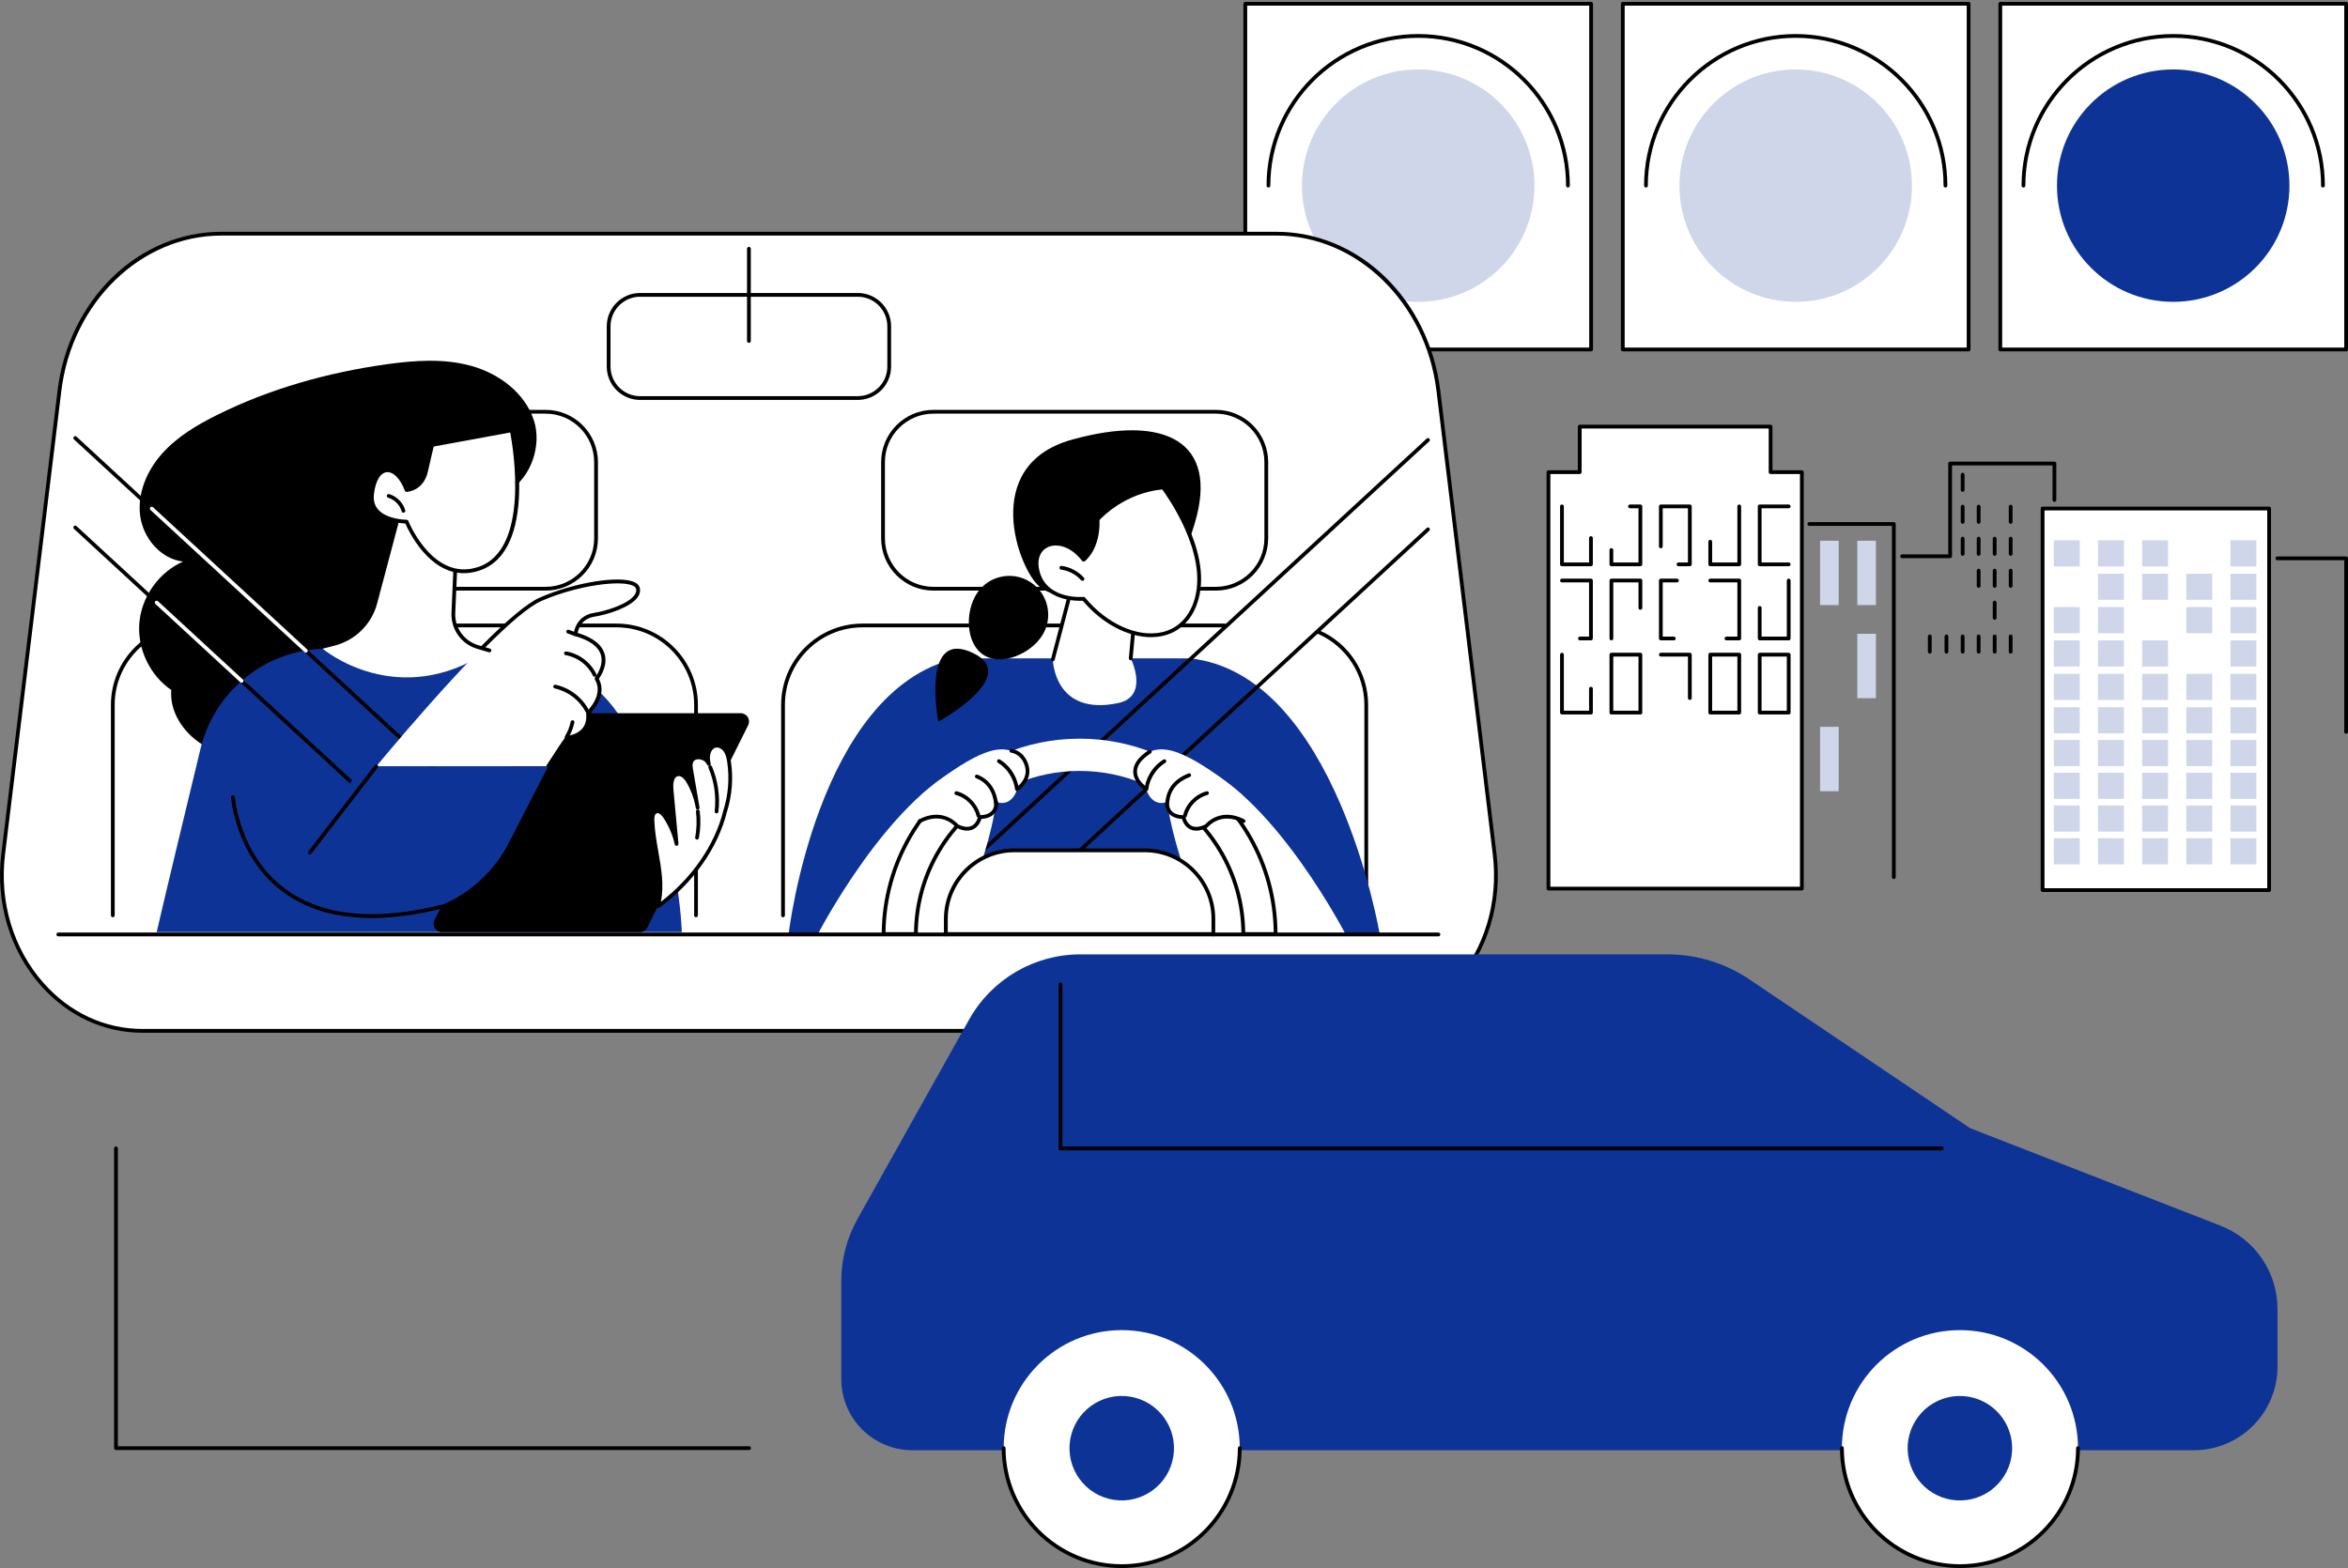 <svg width="220" height="147" viewBox="0 0 220 147" fill="none" xmlns="http://www.w3.org/2000/svg">
<rect x="0" y="0" width="220" height="147" fill="#808080" stroke="none"/>
<g clip-path="url(#clip0_2521_2597)">
<path d="M212.608 47.661H191.383V83.426H212.608V47.661Z" fill="white"/>
<path d="M212.61 83.602H191.384C191.287 83.602 191.208 83.523 191.208 83.426V47.661C191.208 47.564 191.287 47.485 191.384 47.485H212.61C212.707 47.485 212.786 47.564 212.786 47.661V83.426C212.786 83.523 212.707 83.602 212.61 83.602ZM191.561 83.249H212.433V47.837H191.561V83.249Z" fill="black"/>
<path d="M208.988 53.088H211.413V50.641H208.988V53.088Z" fill="#CFD6EA"/>
<path d="M200.711 53.088H203.137V50.641H200.711V53.088Z" fill="#CFD6EA"/>
<path d="M196.574 53.088H199V50.641H196.574V53.088Z" fill="#CFD6EA"/>
<path d="M192.437 53.088H194.863V50.641H192.437V53.088Z" fill="#CFD6EA"/>
<path d="M208.988 56.216H211.413V53.769H208.988V56.216Z" fill="#CFD6EA"/>
<path d="M204.85 56.216H207.276V53.769H204.85V56.216Z" fill="#CFD6EA"/>
<path d="M200.711 56.216H203.137V53.769H200.711V56.216Z" fill="#CFD6EA"/>
<path d="M196.574 56.216H199V53.769H196.574V56.216Z" fill="#CFD6EA"/>
<path d="M208.988 59.346H211.413V56.898H208.988V59.346Z" fill="#CFD6EA"/>
<path d="M204.85 59.346H207.276V56.898H204.85V59.346Z" fill="#CFD6EA"/>
<path d="M196.574 59.346H199V56.898H196.574V59.346Z" fill="#CFD6EA"/>
<path d="M192.437 59.346H194.863V56.898H192.437V59.346Z" fill="#CFD6EA"/>
<path d="M208.988 62.473H211.413V60.026H208.988V62.473Z" fill="#CFD6EA"/>
<path d="M200.711 62.473H203.137V60.026H200.711V62.473Z" fill="#CFD6EA"/>
<path d="M196.574 62.473H199V60.026H196.574V62.473Z" fill="#CFD6EA"/>
<path d="M192.437 62.473H194.863V60.026H192.437V62.473Z" fill="#CFD6EA"/>
<path d="M208.988 65.603H211.413V63.156H208.988V65.603Z" fill="#CFD6EA"/>
<path d="M204.85 65.603H207.276V63.156H204.85V65.603Z" fill="#CFD6EA"/>
<path d="M200.711 65.603H203.137V63.156H200.711V65.603Z" fill="#CFD6EA"/>
<path d="M196.574 65.603H199V63.156H196.574V65.603Z" fill="#CFD6EA"/>
<path d="M192.437 65.603H194.863V63.156H192.437V65.603Z" fill="#CFD6EA"/>
<path d="M208.988 68.731H211.413V66.284H208.988V68.731Z" fill="#CFD6EA"/>
<path d="M204.85 68.731H207.276V66.284H204.85V68.731Z" fill="#CFD6EA"/>
<path d="M200.711 68.731H203.137V66.284H200.711V68.731Z" fill="#CFD6EA"/>
<path d="M196.574 68.731H199V66.284H196.574V68.731Z" fill="#CFD6EA"/>
<path d="M192.437 68.731H194.863V66.284H192.437V68.731Z" fill="#CFD6EA"/>
<path d="M208.988 71.801H211.413V69.354H208.988V71.801Z" fill="#CFD6EA"/>
<path d="M204.85 71.801H207.276V69.354H204.85V71.801Z" fill="#CFD6EA"/>
<path d="M200.711 71.801H203.137V69.354H200.711V71.801Z" fill="#CFD6EA"/>
<path d="M196.574 71.801H199V69.354H196.574V71.801Z" fill="#CFD6EA"/>
<path d="M192.437 71.801H194.863V69.354H192.437V71.801Z" fill="#CFD6EA"/>
<path d="M208.988 74.871H211.413V72.424H208.988V74.871Z" fill="#CFD6EA"/>
<path d="M204.85 74.871H207.276V72.424H204.85V74.871Z" fill="#CFD6EA"/>
<path d="M200.711 74.871H203.137V72.424H200.711V74.871Z" fill="#CFD6EA"/>
<path d="M196.574 74.871H199V72.424H196.574V74.871Z" fill="#CFD6EA"/>
<path d="M192.437 74.871H194.863V72.424H192.437V74.871Z" fill="#CFD6EA"/>
<path d="M208.988 77.94H211.413V75.493H208.988V77.94Z" fill="#CFD6EA"/>
<path d="M204.85 77.94H207.276V75.493H204.85V77.94Z" fill="#CFD6EA"/>
<path d="M200.711 77.94H203.137V75.493H200.711V77.94Z" fill="#CFD6EA"/>
<path d="M196.574 77.94H199V75.493H196.574V77.94Z" fill="#CFD6EA"/>
<path d="M192.437 77.94H194.863V75.493H192.437V77.94Z" fill="#CFD6EA"/>
<path d="M208.988 81.008H211.413V78.561H208.988V81.008Z" fill="#CFD6EA"/>
<path d="M204.85 81.008H207.276V78.561H204.85V81.008Z" fill="#CFD6EA"/>
<path d="M200.711 81.008H203.137V78.561H200.711V81.008Z" fill="#CFD6EA"/>
<path d="M196.574 81.008H199V78.561H196.574V81.008Z" fill="#CFD6EA"/>
<path d="M192.437 81.008H194.863V78.561H192.437V81.008Z" fill="#CFD6EA"/>
<path d="M148.014 44.251V39.985H165.898V44.251H168.829V83.283H145.085V44.251H148.014Z" fill="white"/>
<path d="M168.828 83.459H145.085C144.988 83.459 144.909 83.38 144.909 83.283V44.251C144.909 44.154 144.988 44.074 145.085 44.074H147.838V39.985C147.838 39.888 147.917 39.808 148.014 39.808H165.898C165.995 39.808 166.074 39.888 166.074 39.985V44.074H168.827C168.924 44.074 169.003 44.154 169.003 44.251V83.283C169.003 83.38 168.924 83.459 168.827 83.459H168.828ZM145.262 83.106H168.652V44.427H165.9C165.803 44.427 165.723 44.348 165.723 44.251V40.161H148.192V44.251C148.192 44.348 148.113 44.427 148.016 44.427H145.264V83.106H145.262Z" fill="black"/>
<path d="M167.595 53.07H164.878C164.781 53.07 164.702 52.991 164.702 52.894V47.462C164.702 47.364 164.781 47.285 164.878 47.285H167.595C167.692 47.285 167.772 47.364 167.772 47.462C167.772 47.559 167.692 47.638 167.595 47.638H165.055V52.717H167.595C167.692 52.717 167.772 52.797 167.772 52.894C167.772 52.991 167.692 53.07 167.595 53.07Z" fill="black"/>
<path d="M162.962 53.07H160.246C160.148 53.07 160.069 52.991 160.069 52.894V50.77C160.069 50.672 160.148 50.593 160.246 50.593C160.343 50.593 160.422 50.672 160.422 50.77V52.717H162.786V47.462C162.786 47.364 162.865 47.285 162.962 47.285C163.059 47.285 163.139 47.364 163.139 47.462V52.894C163.139 52.991 163.059 53.07 162.962 53.07Z" fill="black"/>
<path d="M158.331 53.07H157.269C157.172 53.07 157.093 52.991 157.093 52.894C157.093 52.797 157.172 52.717 157.269 52.717H158.155V47.638H155.791V51.211C155.791 51.308 155.711 51.387 155.614 51.387C155.517 51.387 155.438 51.308 155.438 51.211V47.462C155.438 47.364 155.517 47.285 155.614 47.285H158.331C158.428 47.285 158.508 47.364 158.508 47.462V52.894C158.508 52.991 158.428 53.07 158.331 53.07Z" fill="black"/>
<path d="M153.698 53.07H150.981C150.884 53.07 150.805 52.991 150.805 52.894V51.551C150.805 51.454 150.884 51.375 150.981 51.375C151.078 51.375 151.158 51.454 151.158 51.551V52.717H153.522V47.638H152.724C152.627 47.638 152.548 47.559 152.548 47.462C152.548 47.364 152.627 47.285 152.724 47.285H153.698C153.795 47.285 153.875 47.364 153.875 47.462V52.894C153.875 52.991 153.795 53.07 153.698 53.07Z" fill="black"/>
<path d="M149.067 53.07H146.35C146.253 53.07 146.174 52.991 146.174 52.894V47.462C146.174 47.364 146.253 47.285 146.35 47.285C146.447 47.285 146.527 47.364 146.527 47.462V52.717H148.891V50.429C148.891 50.332 148.97 50.253 149.067 50.253C149.164 50.253 149.244 50.332 149.244 50.429V52.894C149.244 52.991 149.164 53.07 149.067 53.07Z" fill="black"/>
<path d="M167.595 60.018H164.878C164.781 60.018 164.702 59.938 164.702 59.841V56.974C164.702 56.877 164.781 56.798 164.878 56.798C164.975 56.798 165.055 56.877 165.055 56.974V59.665H167.419V54.409C167.419 54.312 167.498 54.233 167.595 54.233C167.692 54.233 167.772 54.312 167.772 54.409V59.841C167.772 59.938 167.692 60.018 167.595 60.018Z" fill="black"/>
<path d="M162.962 60.018H161.763C161.666 60.018 161.586 59.938 161.586 59.841C161.586 59.744 161.666 59.665 161.763 59.665H162.786V54.586H160.246C160.148 54.586 160.069 54.506 160.069 54.409C160.069 54.312 160.148 54.233 160.246 54.233H162.962C163.059 54.233 163.139 54.312 163.139 54.409V59.841C163.139 59.938 163.059 60.018 162.962 60.018Z" fill="black"/>
<path d="M156.83 60.018H155.614C155.517 60.018 155.438 59.938 155.438 59.841V54.409C155.438 54.312 155.517 54.233 155.614 54.233H157.123C157.22 54.233 157.299 54.312 157.299 54.409C157.299 54.506 157.22 54.586 157.123 54.586H155.791V59.665H156.83C156.927 59.665 157.006 59.744 157.006 59.841C157.006 59.938 156.927 60.018 156.83 60.018Z" fill="black"/>
<path d="M150.983 60.018C150.886 60.018 150.807 59.938 150.807 59.841V54.409C150.807 54.312 150.886 54.233 150.983 54.233H153.7C153.797 54.233 153.877 54.312 153.877 54.409V56.974C153.877 57.071 153.797 57.151 153.7 57.151C153.603 57.151 153.524 57.071 153.524 56.974V54.586H151.16V59.841C151.16 59.938 151.08 60.018 150.983 60.018Z" fill="black"/>
<path d="M149.067 60.018H148.037C147.94 60.018 147.86 59.938 147.86 59.841C147.86 59.744 147.94 59.665 148.037 59.665H148.891V54.586H146.35C146.253 54.586 146.174 54.506 146.174 54.409C146.174 54.312 146.253 54.233 146.35 54.233H149.067C149.164 54.233 149.244 54.312 149.244 54.409V59.841C149.244 59.938 149.164 60.018 149.067 60.018Z" fill="black"/>
<path d="M167.595 66.965H164.878C164.781 66.965 164.702 66.886 164.702 66.789V61.357C164.702 61.26 164.781 61.18 164.878 61.18H167.595C167.692 61.18 167.772 61.26 167.772 61.357V66.789C167.772 66.886 167.692 66.965 167.595 66.965ZM165.055 66.612H167.419V61.533H165.055V66.612Z" fill="black"/>
<path d="M162.962 66.965H160.246C160.148 66.965 160.069 66.886 160.069 66.789V61.357C160.069 61.26 160.148 61.18 160.246 61.18H162.962C163.059 61.18 163.139 61.26 163.139 61.357V66.789C163.139 66.886 163.059 66.965 162.962 66.965ZM160.422 66.612H162.786V61.533H160.422V66.612Z" fill="black"/>
<path d="M158.331 65.601C158.234 65.601 158.155 65.522 158.155 65.425V61.533H155.614C155.517 61.533 155.438 61.454 155.438 61.357C155.438 61.26 155.517 61.18 155.614 61.18H158.331C158.428 61.18 158.508 61.26 158.508 61.357V65.425C158.508 65.522 158.428 65.601 158.331 65.601Z" fill="black"/>
<path d="M153.698 66.965H150.981C150.884 66.965 150.805 66.886 150.805 66.789V61.357C150.805 61.26 150.884 61.18 150.981 61.18H153.698C153.795 61.18 153.875 61.26 153.875 61.357V66.789C153.875 66.886 153.795 66.965 153.698 66.965ZM151.158 66.612H153.522V61.533H151.158V66.612Z" fill="black"/>
<path d="M149.067 66.965H146.35C146.253 66.965 146.174 66.886 146.174 66.789V61.357C146.174 61.26 146.253 61.18 146.35 61.18C146.447 61.18 146.527 61.26 146.527 61.357V66.612H148.891V64.546C148.891 64.449 148.97 64.37 149.067 64.37C149.164 64.37 149.244 64.449 149.244 64.546V66.789C149.244 66.886 149.164 66.965 149.067 66.965Z" fill="black"/>
<path d="M219.823 68.768C219.726 68.768 219.647 68.689 219.647 68.592V52.509H213.382C213.285 52.509 213.206 52.43 213.206 52.333C213.206 52.236 213.285 52.156 213.382 52.156H219.823C219.92 52.156 220 52.236 220 52.333V68.592C220 68.689 219.92 68.768 219.823 68.768Z" fill="black"/>
<path d="M177.445 82.39C177.348 82.39 177.269 82.31 177.269 82.213V49.286H169.531C169.434 49.286 169.354 49.206 169.354 49.109C169.354 49.012 169.434 48.933 169.531 48.933H177.445C177.542 48.933 177.621 49.012 177.621 49.109V82.213C177.621 82.31 177.542 82.39 177.445 82.39Z" fill="black"/>
<path d="M182.72 52.313H178.225C178.128 52.313 178.048 52.234 178.048 52.137C178.048 52.04 178.128 51.96 178.225 51.96H182.544V43.441C182.544 43.344 182.623 43.264 182.72 43.264H192.49C192.587 43.264 192.667 43.344 192.667 43.441V46.86C192.667 46.957 192.587 47.036 192.49 47.036C192.393 47.036 192.314 46.957 192.314 46.86V43.617H182.896V52.137C182.896 52.234 182.817 52.313 182.72 52.313Z" fill="black"/>
<path d="M183.893 46.094C183.796 46.094 183.717 46.015 183.717 45.918V44.485C183.717 44.388 183.796 44.309 183.893 44.309C183.99 44.309 184.07 44.388 184.07 44.485V45.918C184.07 46.015 183.99 46.094 183.893 46.094Z" fill="black"/>
<path d="M183.893 49.092C183.796 49.092 183.717 49.012 183.717 48.915V47.483C183.717 47.386 183.796 47.306 183.893 47.306C183.99 47.306 184.07 47.386 184.07 47.483V48.915C184.07 49.012 183.99 49.092 183.893 49.092Z" fill="black"/>
<path d="M183.893 52.091C183.796 52.091 183.717 52.011 183.717 51.914V50.482C183.717 50.385 183.796 50.305 183.893 50.305C183.99 50.305 184.07 50.385 184.07 50.482V51.914C184.07 52.011 183.99 52.091 183.893 52.091Z" fill="black"/>
<path d="M185.393 49.092C185.296 49.092 185.216 49.012 185.216 48.915V47.483C185.216 47.386 185.296 47.306 185.393 47.306C185.49 47.306 185.569 47.386 185.569 47.483V48.915C185.569 49.012 185.49 49.092 185.393 49.092Z" fill="black"/>
<path d="M185.393 52.091C185.296 52.091 185.216 52.011 185.216 51.914V50.482C185.216 50.385 185.296 50.305 185.393 50.305C185.49 50.305 185.569 50.385 185.569 50.482V51.914C185.569 52.011 185.49 52.091 185.393 52.091Z" fill="black"/>
<path d="M185.393 55.09C185.296 55.09 185.216 55.011 185.216 54.914V53.481C185.216 53.384 185.296 53.305 185.393 53.305C185.49 53.305 185.569 53.384 185.569 53.481V54.914C185.569 55.011 185.49 55.09 185.393 55.09Z" fill="black"/>
<path d="M186.892 52.091C186.795 52.091 186.716 52.011 186.716 51.914V50.482C186.716 50.385 186.795 50.305 186.892 50.305C186.99 50.305 187.069 50.385 187.069 50.482V51.914C187.069 52.011 186.99 52.091 186.892 52.091Z" fill="black"/>
<path d="M186.892 55.09C186.795 55.09 186.716 55.011 186.716 54.914V53.481C186.716 53.384 186.795 53.305 186.892 53.305C186.99 53.305 187.069 53.384 187.069 53.481V54.914C187.069 55.011 186.99 55.09 186.892 55.09Z" fill="black"/>
<path d="M186.892 58.089C186.795 58.089 186.716 58.01 186.716 57.913V56.48C186.716 56.383 186.795 56.304 186.892 56.304C186.99 56.304 187.069 56.383 187.069 56.48V57.913C187.069 58.01 186.99 58.089 186.892 58.089Z" fill="black"/>
<path d="M188.392 49.092C188.295 49.092 188.216 49.012 188.216 48.915V47.483C188.216 47.386 188.295 47.306 188.392 47.306C188.489 47.306 188.568 47.386 188.568 47.483V48.915C188.568 49.012 188.489 49.092 188.392 49.092Z" fill="black"/>
<path d="M188.392 52.091C188.295 52.091 188.216 52.011 188.216 51.914V50.482C188.216 50.385 188.295 50.305 188.392 50.305C188.489 50.305 188.568 50.385 188.568 50.482V51.914C188.568 52.011 188.489 52.091 188.392 52.091Z" fill="black"/>
<path d="M183.893 61.258C183.796 61.258 183.717 61.178 183.717 61.081V59.649C183.717 59.552 183.796 59.472 183.893 59.472C183.99 59.472 184.07 59.552 184.07 59.649V61.081C184.07 61.178 183.99 61.258 183.893 61.258Z" fill="black"/>
<path d="M180.815 61.258C180.718 61.258 180.638 61.178 180.638 61.081V59.649C180.638 59.552 180.718 59.472 180.815 59.472C180.912 59.472 180.991 59.552 180.991 59.649V61.081C180.991 61.178 180.912 61.258 180.815 61.258Z" fill="black"/>
<path d="M185.393 61.258C185.296 61.258 185.216 61.178 185.216 61.081V59.649C185.216 59.552 185.296 59.472 185.393 59.472C185.49 59.472 185.569 59.552 185.569 59.649V61.081C185.569 61.178 185.49 61.258 185.393 61.258Z" fill="black"/>
<path d="M182.378 61.258C182.281 61.258 182.201 61.178 182.201 61.081V59.649C182.201 59.552 182.281 59.472 182.378 59.472C182.475 59.472 182.554 59.552 182.554 59.649V61.081C182.554 61.178 182.475 61.258 182.378 61.258Z" fill="black"/>
<path d="M186.892 61.258C186.795 61.258 186.716 61.178 186.716 61.081V59.649C186.716 59.552 186.795 59.472 186.892 59.472C186.99 59.472 187.069 59.552 187.069 59.649V61.081C187.069 61.178 186.99 61.258 186.892 61.258Z" fill="black"/>
<path d="M188.392 61.258C188.295 61.258 188.216 61.178 188.216 61.081V59.649C188.216 59.552 188.295 59.472 188.392 59.472C188.489 59.472 188.568 59.552 188.568 59.649V61.081C188.568 61.178 188.489 61.258 188.392 61.258Z" fill="black"/>
<path d="M188.392 55.09C188.295 55.09 188.216 55.011 188.216 54.914V53.481C188.216 53.384 188.295 53.305 188.392 53.305C188.489 53.305 188.568 53.384 188.568 53.481V54.914C188.568 55.011 188.489 55.09 188.392 55.09Z" fill="black"/>
<path d="M174.022 56.711H175.767V50.678H174.022V56.711Z" fill="#CFD6EA"/>
<path d="M170.534 56.711H172.279V50.678H170.534V56.711Z" fill="#CFD6EA"/>
<path d="M174.022 65.436H175.767V59.402H174.022V65.436Z" fill="#CFD6EA"/>
<path d="M170.534 74.156H172.279V68.123H170.534V74.156Z" fill="#CFD6EA"/>
<path d="M149.081 0.353H116.679V32.755H149.081V0.353Z" fill="white"/>
<path d="M149.081 32.931H116.679C116.582 32.931 116.503 32.852 116.503 32.755V0.353C116.503 0.256 116.582 0.177 116.679 0.177H149.081C149.178 0.177 149.258 0.256 149.258 0.353V32.755C149.258 32.852 149.178 32.931 149.081 32.931ZM116.856 32.578H148.905V0.529H116.856V32.578Z" fill="black"/>
<path d="M132.88 28.29C138.895 28.29 143.771 23.414 143.771 17.399C143.771 11.384 138.895 6.508 132.88 6.508C126.866 6.508 121.99 11.384 121.99 17.399C121.99 23.414 126.866 28.29 132.88 28.29Z" fill="#CFD6EA"/>
<path d="M146.911 17.576C146.814 17.576 146.735 17.496 146.735 17.399C146.735 9.76 140.519 3.545 132.88 3.545C125.241 3.545 119.026 9.76 119.026 17.399C119.026 17.496 118.946 17.576 118.849 17.576C118.752 17.576 118.673 17.496 118.673 17.399C118.673 9.566 125.045 3.192 132.88 3.192C140.715 3.192 147.088 9.564 147.088 17.399C147.088 17.496 147.008 17.576 146.911 17.576Z" fill="black"/>
<path d="M184.452 0.353H152.051V32.755H184.452V0.353Z" fill="white"/>
<path d="M184.452 32.931H152.05C151.953 32.931 151.874 32.852 151.874 32.755V0.353C151.874 0.256 151.953 0.177 152.05 0.177H184.452C184.549 0.177 184.629 0.256 184.629 0.353V32.755C184.629 32.852 184.549 32.931 184.452 32.931ZM152.227 32.578H184.276V0.529H152.227V32.578Z" fill="black"/>
<path d="M168.251 28.29C174.266 28.29 179.142 23.414 179.142 17.399C179.142 11.384 174.266 6.508 168.251 6.508C162.237 6.508 157.361 11.384 157.361 17.399C157.361 23.414 162.237 28.29 168.251 28.29Z" fill="#CFD6EA"/>
<path d="M182.282 17.576C182.185 17.576 182.106 17.496 182.106 17.399C182.106 9.76 175.89 3.545 168.251 3.545C160.612 3.545 154.397 9.76 154.397 17.399C154.397 17.496 154.317 17.576 154.22 17.576C154.123 17.576 154.044 17.496 154.044 17.399C154.044 9.566 160.416 3.192 168.251 3.192C176.086 3.192 182.459 9.564 182.459 17.399C182.459 17.496 182.379 17.576 182.282 17.576Z" fill="black"/>
<path d="M219.824 0.353H187.422V32.755H219.824V0.353Z" fill="white"/>
<path d="M219.823 32.931H187.422C187.325 32.931 187.245 32.852 187.245 32.755V0.353C187.245 0.256 187.325 0.177 187.422 0.177H219.823C219.921 0.177 220 0.256 220 0.353V32.755C220 32.852 219.921 32.931 219.823 32.931ZM187.598 32.578H219.647V0.529H187.598V32.578Z" fill="black"/>
<path d="M203.623 28.29C209.637 28.29 214.513 23.414 214.513 17.399C214.513 11.384 209.637 6.508 203.623 6.508C197.608 6.508 192.732 11.384 192.732 17.399C192.732 23.414 197.608 28.29 203.623 28.29Z" fill="#0D3396"/>
<path d="M217.653 17.576C217.556 17.576 217.477 17.496 217.477 17.399C217.477 9.76 211.262 3.545 203.622 3.545C195.983 3.545 189.768 9.76 189.768 17.399C189.768 17.496 189.688 17.576 189.591 17.576C189.494 17.576 189.415 17.496 189.415 17.399C189.415 9.566 195.787 3.192 203.622 3.192C211.457 3.192 217.83 9.564 217.83 17.399C217.83 17.496 217.75 17.576 217.653 17.576Z" fill="black"/>
<path d="M119.599 21.901H20.742C13.076 21.901 6.593 28.193 5.57 36.622L0.296 80.065C-0.767 88.824 5.372 96.617 13.338 96.617H127.005C134.971 96.617 141.109 88.826 140.047 80.065L134.773 36.622C133.75 28.193 127.267 21.901 119.601 21.901H119.599Z" fill="white"/>
<path d="M127.006 96.793H13.338C9.73 96.793 6.351 95.223 3.827 92.374C0.919 89.092 -0.43 84.597 0.122 80.043L5.395 36.599C5.894 32.481 7.722 28.708 10.543 25.973C13.368 23.233 16.99 21.725 20.742 21.725H119.599C123.352 21.725 126.974 23.233 129.798 25.973C132.618 28.709 134.445 32.483 134.946 36.599L140.22 80.043C140.772 84.597 139.422 89.092 136.515 92.374C133.99 95.223 130.613 96.793 127.004 96.793H127.006ZM20.742 22.078C13.2 22.078 6.754 28.339 5.746 36.643L0.471 80.086C-0.069 84.54 1.249 88.933 4.09 92.139C6.545 94.912 9.83 96.438 13.336 96.438H127.004C130.509 96.438 133.794 94.911 136.25 92.139C139.091 88.933 140.41 84.539 139.869 80.086L134.595 36.642C133.588 28.337 127.14 22.076 119.599 22.076H20.742V22.078Z" fill="black"/>
<path d="M113.923 38.593H87.456C84.849 38.593 82.735 40.706 82.735 43.314V50.456C82.735 53.063 84.849 55.177 87.456 55.177H113.923C116.531 55.177 118.645 53.063 118.645 50.456V43.314C118.645 40.706 116.531 38.593 113.923 38.593Z" fill="white"/>
<path d="M113.925 55.353H87.458C84.757 55.353 82.561 53.156 82.561 50.455V43.314C82.561 40.613 84.757 38.416 87.458 38.416H113.925C116.626 38.416 118.823 40.613 118.823 43.314V50.455C118.823 53.156 116.626 55.353 113.925 55.353ZM87.458 38.769C84.953 38.769 82.914 40.809 82.914 43.314V50.455C82.914 52.961 84.953 55 87.458 55H113.925C116.431 55 118.47 52.961 118.47 50.455V43.314C118.47 40.809 116.431 38.769 113.925 38.769H87.458Z" fill="black"/>
<path d="M128.014 85.968C127.917 85.968 127.838 85.888 127.838 85.791V66.067C127.838 63.195 126.141 60.586 123.516 59.419C123.427 59.381 123.387 59.276 123.426 59.187C123.464 59.096 123.57 59.058 123.659 59.096C126.412 60.319 128.191 63.056 128.191 66.067V85.791C128.191 85.888 128.111 85.968 128.014 85.968Z" fill="black"/>
<path d="M73.367 85.968C73.27 85.968 73.191 85.888 73.191 85.791V66.067C73.191 61.865 76.61 58.446 80.812 58.446H114.758C114.855 58.446 114.934 58.525 114.934 58.622C114.934 58.719 114.855 58.798 114.758 58.798H80.812C76.804 58.798 73.544 62.059 73.544 66.067V85.791C73.544 85.888 73.464 85.968 73.367 85.968Z" fill="black"/>
<path d="M51.126 38.593H24.659C22.051 38.593 19.938 40.706 19.938 43.314V50.456C19.938 53.063 22.051 55.177 24.659 55.177H51.126C53.733 55.177 55.847 53.063 55.847 50.456V43.314C55.847 40.706 53.733 38.593 51.126 38.593Z" fill="white"/>
<path d="M51.127 55.353H24.66C21.959 55.353 19.763 53.156 19.763 50.455V43.314C19.763 40.613 21.959 38.416 24.66 38.416H51.127C53.828 38.416 56.025 40.613 56.025 43.314V50.455C56.025 53.156 53.828 55.353 51.127 55.353ZM24.66 38.769C22.155 38.769 20.116 40.809 20.116 43.314V50.455C20.116 52.961 22.155 55 24.66 55H51.127C53.633 55 55.672 52.961 55.672 50.455V43.314C55.672 40.809 53.633 38.769 51.127 38.769H24.66Z" fill="black"/>
<path d="M65.217 85.968C65.12 85.968 65.04 85.888 65.04 85.791V66.067C65.04 62.059 61.78 58.798 57.772 58.798H18.016C14.008 58.798 10.746 62.059 10.746 66.067V85.791C10.746 85.888 10.666 85.968 10.569 85.968C10.473 85.968 10.393 85.888 10.393 85.791V66.067C10.393 61.865 13.812 58.446 18.016 58.446H57.77C61.972 58.446 65.391 61.865 65.391 66.067V85.791C65.391 85.888 65.312 85.968 65.215 85.968H65.217Z" fill="black"/>
<path d="M80.368 37.483H59.975C58.252 37.483 56.851 36.082 56.851 34.358V30.583C56.851 28.859 58.252 27.459 59.975 27.459H80.368C82.092 27.459 83.493 28.859 83.493 30.583V34.358C83.493 36.082 82.092 37.483 80.368 37.483ZM59.975 27.811C58.447 27.811 57.204 29.055 57.204 30.583V34.358C57.204 35.886 58.447 37.13 59.975 37.13H80.368C81.896 37.13 83.14 35.886 83.14 34.358V30.583C83.14 29.055 81.896 27.811 80.368 27.811H59.975Z" fill="black"/>
<path d="M70.171 32.134C70.073 32.134 69.994 32.054 69.994 31.957V23.313C69.994 23.216 70.073 23.136 70.171 23.136C70.268 23.136 70.347 23.216 70.347 23.313V31.957C70.347 32.054 70.268 32.134 70.171 32.134Z" fill="black"/>
<path d="M50.025 39.41C49.205 36.848 46.789 35.036 44.201 34.306C41.613 33.575 38.858 33.771 36.195 34.145C30.717 34.914 25.319 36.421 20.363 38.88C18.465 39.822 16.604 40.928 15.192 42.508C13.781 44.087 12.863 46.214 13.13 48.315C13.396 50.417 15.044 52.387 17.149 52.632C14.908 53.624 13.285 55.887 13.061 58.327C12.837 60.767 14.024 63.287 16.048 64.67C15.878 66.695 17.168 68.641 18.881 69.733C20.596 70.827 22.669 71.199 24.698 71.346C28.108 71.593 31.622 71.242 34.727 69.811C37.831 68.378 40.486 65.772 41.492 62.507C42.432 59.453 41.894 56.173 41.754 52.982C41.703 51.819 41.717 50.609 42.22 49.559C43.337 47.234 45.789 47.215 47.707 45.995C49.792 44.667 50.771 41.73 50.029 39.41H50.025Z" fill="black"/>
<path d="M14.68 87.363H63.881C63.881 87.363 63.691 77.884 58.769 68.318C56.763 64.421 52.931 61.789 48.577 61.288C43.782 60.736 36.807 60.249 29.638 60.843C24.389 61.277 20.024 65.061 18.786 70.181C17.357 76.09 15.518 83.729 14.68 87.363Z" fill="#0D3396"/>
<path d="M55.406 85.844C55.364 85.844 55.32 85.828 55.286 85.796L28.538 61.118C28.466 61.053 28.463 60.94 28.528 60.87C28.593 60.799 28.706 60.794 28.777 60.859L55.524 85.537C55.596 85.602 55.6 85.715 55.535 85.786C55.499 85.823 55.452 85.842 55.404 85.842L55.406 85.844Z" fill="black"/>
<path d="M14.22 47.846C14.178 47.846 14.133 47.83 14.1 47.798L6.932 41.184C6.859 41.119 6.856 41.006 6.921 40.936C6.986 40.865 7.099 40.86 7.17 40.925L14.338 47.539C14.41 47.604 14.414 47.717 14.349 47.788C14.313 47.825 14.266 47.844 14.218 47.844L14.22 47.846Z" fill="black"/>
<path d="M28.658 61.168C28.616 61.168 28.572 61.152 28.538 61.12L14.1 47.798C14.027 47.733 14.024 47.62 14.089 47.55C14.154 47.479 14.267 47.474 14.338 47.539L28.776 60.861C28.849 60.926 28.852 61.039 28.787 61.109C28.752 61.147 28.704 61.166 28.657 61.166L28.658 61.168Z" fill="white"/>
<path d="M46.248 85.777C46.205 85.777 46.161 85.761 46.128 85.729L22.517 63.946C22.445 63.881 22.441 63.768 22.506 63.698C22.572 63.625 22.685 63.622 22.755 63.687L46.366 85.47C46.438 85.535 46.442 85.648 46.377 85.719C46.341 85.756 46.294 85.775 46.248 85.775V85.777Z" fill="black"/>
<path d="M14.68 56.653C14.638 56.653 14.594 56.637 14.56 56.605L6.93 49.566C6.858 49.501 6.854 49.388 6.919 49.317C6.985 49.247 7.098 49.242 7.168 49.307L14.799 56.346C14.871 56.411 14.874 56.524 14.809 56.595C14.774 56.632 14.726 56.651 14.679 56.651L14.68 56.653Z" fill="black"/>
<path d="M22.637 63.994C22.595 63.994 22.551 63.978 22.517 63.946L14.56 56.605C14.488 56.54 14.485 56.427 14.55 56.357C14.615 56.286 14.728 56.281 14.799 56.346L22.755 63.687C22.828 63.752 22.831 63.865 22.766 63.936C22.731 63.973 22.683 63.992 22.635 63.992L22.637 63.994Z" fill="white"/>
<path d="M41.401 87.363H59.959C60.254 87.363 60.522 87.197 60.653 86.934L70.102 67.967C70.358 67.452 69.984 66.847 69.409 66.847H50.851C50.556 66.847 50.288 67.013 50.157 67.276L40.708 86.243C40.452 86.758 40.826 87.363 41.401 87.363Z" fill="black"/>
<path d="M61.133 76.857C61.208 79.592 62.382 82.319 61.641 84.952C64.596 82.803 67.053 79.592 67.937 76.049C68.417 74.539 68.549 72.919 68.304 71.353C68.248 70.991 68.167 70.623 67.955 70.324C67.743 70.026 67.367 69.818 67.011 69.901C66.438 70.035 66.263 70.783 66.371 71.362C66.386 71.443 66.404 71.524 66.424 71.603C66.385 71.526 66.339 71.45 66.284 71.378C65.922 70.906 65.056 70.809 64.792 71.341C64.668 71.589 64.712 71.884 64.76 72.157C64.963 73.339 65.166 74.521 65.368 75.705C65.233 74.841 64.929 74.001 64.483 73.248C64.264 72.879 63.911 72.487 63.491 72.57C62.948 72.676 62.87 73.413 62.922 73.964C63.08 75.675 63.237 77.387 63.396 79.1C63.195 78.182 62.819 77.302 62.292 76.524C62.099 76.238 61.776 75.933 61.459 76.065C61.178 76.182 61.127 76.552 61.134 76.856L61.133 76.857Z" fill="white"/>
<path d="M61.641 85.128C61.605 85.128 61.57 85.117 61.54 85.096C61.478 85.054 61.45 84.976 61.471 84.904C61.93 83.276 61.641 81.631 61.337 79.89C61.164 78.9 60.984 77.879 60.956 76.863C60.939 76.226 61.182 75.989 61.389 75.905C61.729 75.763 62.119 75.959 62.436 76.429C62.682 76.79 62.895 77.178 63.077 77.582L62.745 73.985C62.664 73.098 62.929 72.507 63.456 72.403C63.874 72.322 64.294 72.59 64.633 73.163C64.693 73.264 64.749 73.364 64.804 73.468L64.585 72.193C64.541 71.933 64.479 71.577 64.633 71.266C64.76 71.009 65.016 70.845 65.332 70.815C65.621 70.787 65.922 70.87 66.161 71.032C66.161 70.444 66.411 69.864 66.969 69.733C67.429 69.626 67.867 69.903 68.096 70.225C68.331 70.554 68.417 70.949 68.477 71.33C68.724 72.911 68.595 74.562 68.105 76.106C67.26 79.491 64.942 82.773 61.745 85.098C61.715 85.121 61.678 85.132 61.641 85.132V85.128ZM61.614 76.212C61.584 76.212 61.554 76.217 61.524 76.229C61.325 76.312 61.304 76.656 61.309 76.852C61.336 77.842 61.514 78.853 61.685 79.828C61.955 81.372 62.233 82.963 61.927 84.518C64.855 82.263 66.974 79.184 67.766 76.005C68.244 74.502 68.368 72.905 68.13 71.379C68.077 71.042 68.003 70.693 67.81 70.427C67.653 70.208 67.348 70.003 67.05 70.074C66.611 70.176 66.445 70.806 66.542 71.33C66.556 71.408 66.573 71.485 66.593 71.563C66.614 71.649 66.567 71.739 66.484 71.771C66.401 71.803 66.305 71.766 66.265 71.685C66.228 71.611 66.187 71.545 66.143 71.487C65.975 71.268 65.654 71.134 65.367 71.162C65.229 71.177 65.044 71.231 64.951 71.42C64.855 71.611 64.887 71.854 64.935 72.129L65.513 75.499C65.524 75.559 65.534 75.619 65.543 75.679C65.559 75.774 65.494 75.864 65.397 75.88C65.3 75.896 65.21 75.831 65.194 75.735L65.164 75.561C65.019 74.783 64.734 74.019 64.329 73.339C64.21 73.136 63.89 72.672 63.523 72.745C63.019 72.844 63.079 73.765 63.094 73.948L63.569 79.084C63.578 79.177 63.513 79.26 63.421 79.274C63.329 79.288 63.241 79.228 63.221 79.138C63.027 78.249 62.653 77.379 62.144 76.623C62.092 76.547 61.851 76.21 61.614 76.21V76.212Z" fill="black"/>
<path d="M67.138 76.229C67.138 76.229 67.124 76.229 67.117 76.229C67.02 76.219 66.951 76.13 66.962 76.033C67.124 74.656 66.925 73.249 66.383 71.972C66.344 71.882 66.387 71.778 66.477 71.741C66.567 71.704 66.671 71.745 66.708 71.835C67.272 73.17 67.482 74.636 67.313 76.076C67.302 76.166 67.226 76.231 67.138 76.231V76.229Z" fill="black"/>
<path d="M65.309 78.69C65.298 78.69 65.287 78.69 65.277 78.687C65.182 78.669 65.118 78.577 65.136 78.48C65.284 77.685 65.309 76.875 65.21 76.07C65.198 75.973 65.266 75.885 65.363 75.873C65.46 75.86 65.549 75.929 65.561 76.026C65.665 76.866 65.64 77.713 65.483 78.544C65.467 78.629 65.393 78.689 65.31 78.689L65.309 78.69Z" fill="black"/>
<path d="M55.66 57.62C54.025 57.877 53.922 59.444 53.922 59.444C58.28 60.677 55.893 63.602 55.893 63.602C56.86 65.194 55.094 66.819 55.094 66.819C55.339 68.994 53.165 69.13 53.165 69.13C52.846 69.541 52.167 70.569 51.357 71.829H35.255C37.534 69.08 47.1 57.713 50.646 56.164C54.455 54.501 59.499 53.917 59.772 55.148C60.046 56.381 57.297 57.361 55.66 57.618V57.62Z" fill="white"/>
<path d="M51.357 72.007C51.325 72.007 51.292 71.998 51.262 71.979C51.181 71.926 51.156 71.817 51.209 71.736C52.124 70.31 52.735 69.398 53.026 69.024C53.058 68.983 53.103 68.959 53.155 68.957C53.163 68.957 54.053 68.89 54.566 68.276C54.866 67.916 54.984 67.434 54.917 66.841C54.91 66.785 54.931 66.73 54.974 66.692C54.989 66.676 56.623 65.144 55.743 63.696C55.704 63.632 55.709 63.551 55.757 63.493C55.766 63.482 56.625 62.406 56.293 61.355C56.05 60.586 55.236 60.002 53.876 59.617C53.797 59.594 53.742 59.518 53.748 59.435C53.748 59.418 53.878 57.724 55.633 57.447C56.879 57.251 58.892 56.595 59.467 55.75C59.598 55.557 59.642 55.374 59.601 55.191C59.577 55.079 59.485 54.982 59.326 54.903C58.207 54.335 54.118 54.845 50.718 56.33C49.609 56.815 47.776 58.345 45.269 60.878C45.2 60.947 45.089 60.949 45.02 60.878C44.951 60.81 44.949 60.699 45.02 60.63C47.559 58.065 49.429 56.508 50.581 56.007C53.874 54.569 58.121 53.894 59.49 54.589C59.746 54.719 59.901 54.896 59.95 55.115C60.012 55.395 59.95 55.678 59.765 55.949C59.095 56.934 56.913 57.606 55.695 57.796C54.481 57.987 54.192 58.954 54.125 59.321C55.52 59.742 56.366 60.392 56.637 61.251C56.967 62.297 56.337 63.304 56.111 63.618C56.907 65.095 55.598 66.568 55.284 66.887C55.341 67.542 55.192 68.085 54.841 68.504C54.323 69.123 53.523 69.267 53.266 69.301C52.964 69.7 52.375 70.584 51.512 71.928C51.479 71.981 51.422 72.009 51.364 72.009L51.357 72.007Z" fill="black"/>
<path d="M55.715 63.433C55.65 63.433 55.586 63.396 55.556 63.332C55.078 62.328 54.097 61.589 53 61.406C52.904 61.39 52.839 61.298 52.855 61.203C52.871 61.108 52.962 61.042 53.058 61.058C54.268 61.261 55.346 62.073 55.875 63.181C55.918 63.269 55.881 63.375 55.792 63.415C55.768 63.428 55.741 63.433 55.717 63.433H55.715Z" fill="black"/>
<path d="M55.02 66.811C54.956 66.811 54.894 66.778 54.863 66.716C54.282 65.606 53.203 64.788 51.978 64.523C51.883 64.502 51.823 64.409 51.842 64.313C51.863 64.218 51.957 64.158 52.052 64.177C53.377 64.463 54.545 65.351 55.175 66.552C55.221 66.639 55.187 66.744 55.101 66.79C55.074 66.804 55.046 66.81 55.02 66.81V66.811Z" fill="black"/>
<path d="M53.086 69.262C53.054 69.262 53.023 69.253 52.994 69.236C52.911 69.184 52.885 69.075 52.936 68.992C53.194 68.576 53.373 68.121 53.472 67.642C53.492 67.547 53.585 67.485 53.681 67.505C53.776 67.524 53.837 67.618 53.818 67.713C53.711 68.233 53.515 68.726 53.238 69.177C53.204 69.232 53.146 69.262 53.088 69.262H53.086Z" fill="black"/>
<path d="M53.924 59.626C53.905 59.626 53.883 59.622 53.864 59.615L53.174 59.363C53.083 59.329 53.035 59.229 53.068 59.137C53.102 59.045 53.202 58.998 53.294 59.031L53.984 59.283C54.076 59.317 54.123 59.418 54.09 59.509C54.063 59.582 53.996 59.626 53.924 59.626Z" fill="black"/>
<path d="M33.754 71.831H51.357L47.696 78.965C45.53 83.189 41.183 85.844 36.435 85.844H25.23L33.752 71.831H33.754Z" fill="#0D3396"/>
<path d="M29.03 80.082C28.994 80.082 28.955 80.07 28.923 80.045C28.845 79.985 28.831 79.876 28.891 79.798L35.115 71.723C35.175 71.646 35.286 71.632 35.362 71.691C35.44 71.751 35.454 71.861 35.394 71.938L29.17 80.013C29.135 80.059 29.084 80.082 29.03 80.082Z" fill="black"/>
<path d="M34.823 86.038C31.538 86.038 28.785 85.243 26.598 83.653C22.081 80.372 21.649 74.777 21.645 74.721C21.638 74.624 21.712 74.539 21.81 74.532C21.905 74.525 21.991 74.599 21.998 74.696C22.002 74.751 22.427 80.188 26.809 83.369C30.262 85.876 35.186 86.349 41.444 84.779C41.539 84.756 41.634 84.812 41.657 84.907C41.68 85.003 41.624 85.098 41.528 85.121C39.094 85.731 36.855 86.037 34.821 86.037L34.823 86.038Z" fill="black"/>
<path d="M37.682 47.728L35.336 56.558C34.821 58.498 33.297 60.009 31.352 60.51L30.229 60.799C30.229 60.799 37.252 66.746 45.861 60.961L44.782 60.647C43.367 60.236 42.418 58.91 42.481 57.438L42.792 50.314L37.684 47.73L37.682 47.728Z" fill="white"/>
<path d="M45.86 61.138C45.844 61.138 45.826 61.136 45.81 61.131L44.73 60.817C43.233 60.381 42.234 58.989 42.303 57.431L42.613 50.307C42.617 50.21 42.705 50.136 42.797 50.138C42.894 50.141 42.97 50.224 42.966 50.321L42.656 57.445C42.596 58.841 43.489 60.086 44.829 60.478L45.909 60.792C46.002 60.818 46.057 60.917 46.029 61.011C46.006 61.088 45.935 61.138 45.86 61.138Z" fill="black"/>
<path d="M47.947 40.329C47.947 40.329 50.323 51.528 44.843 53.319C40.41 54.767 38.097 48.892 38.097 48.892C38.097 48.892 34.56 48.896 34.865 46.301C35.221 43.27 37.231 43.522 38.097 45.927C38.097 45.927 39.529 45.904 39.921 44.162C40.313 42.421 40.498 41.701 40.498 41.701L47.948 40.327L47.947 40.329Z" fill="white"/>
<path d="M43.469 53.723C40.163 53.723 38.289 49.778 37.979 49.065C37.538 49.047 35.998 48.92 35.179 48.001C34.773 47.544 34.607 46.966 34.688 46.279C34.854 44.861 35.4 43.996 36.183 43.907C36.956 43.816 37.744 44.533 38.213 45.738C38.545 45.688 39.454 45.432 39.746 44.123C40.135 42.4 40.322 41.664 40.324 41.657C40.341 41.59 40.394 41.541 40.463 41.526L47.913 40.152C48.007 40.135 48.098 40.196 48.118 40.29C48.217 40.754 50.462 51.666 44.896 53.484C44.394 53.649 43.917 53.721 43.467 53.721L43.469 53.723ZM38.095 48.716C38.168 48.716 38.233 48.76 38.259 48.827C38.282 48.883 40.565 54.529 44.787 53.149C49.695 51.546 48.07 41.931 47.806 40.532L40.638 41.853C40.572 42.114 40.392 42.855 40.091 44.199C39.672 46.053 38.113 46.101 38.097 46.101C38.025 46.101 37.954 46.055 37.928 45.985C37.529 44.879 36.841 44.184 36.22 44.256C35.622 44.325 35.179 45.096 35.036 46.32C34.967 46.902 35.103 47.389 35.44 47.767C36.276 48.705 38.071 48.714 38.093 48.714L38.095 48.716Z" fill="black"/>
<path d="M37.802 48.052C37.725 48.052 37.654 48.001 37.633 47.923C37.464 47.324 36.968 46.824 36.37 46.65C36.276 46.621 36.223 46.525 36.25 46.431C36.278 46.337 36.375 46.285 36.468 46.311C37.179 46.519 37.77 47.115 37.972 47.828C37.998 47.922 37.943 48.019 37.85 48.045C37.834 48.05 37.818 48.052 37.802 48.052Z" fill="black"/>
<path d="M129.271 87.54H73.89C73.89 87.54 76.555 64.726 89.588 61.706H111.503C125.167 63.161 129.271 87.54 129.271 87.54Z" fill="#0D3396"/>
<path d="M85.444 86.021C85.396 86.021 85.348 86.001 85.315 85.964C85.249 85.892 85.253 85.781 85.325 85.716L133.679 41.103C133.752 41.038 133.863 41.042 133.928 41.114C133.994 41.186 133.99 41.297 133.918 41.363L85.564 85.975C85.53 86.007 85.486 86.022 85.444 86.022V86.021Z" fill="black"/>
<path d="M94.602 85.952C94.554 85.952 94.507 85.933 94.473 85.895C94.408 85.823 94.411 85.712 94.484 85.647L133.681 49.483C133.754 49.418 133.865 49.422 133.93 49.494C133.995 49.566 133.992 49.678 133.919 49.743L94.722 85.906C94.688 85.938 94.644 85.954 94.602 85.954V85.952Z" fill="black"/>
<path d="M76.635 87.545C76.635 87.545 83.094 75.038 90.398 71.683C97.701 68.327 89.503 87.545 89.503 87.545H76.635Z" fill="white"/>
<path d="M126.065 87.545C126.065 87.545 119.606 75.038 112.302 71.683C104.998 68.327 113.197 87.545 113.197 87.545H126.065Z" fill="white"/>
<path d="M85.818 87.545C85.844 79.096 92.702 72.254 101.158 72.254C109.614 72.254 116.469 79.096 116.498 87.545H119.522C119.495 77.425 111.283 69.231 101.158 69.231C91.033 69.231 82.822 77.425 82.794 87.545H85.818Z" fill="white"/>
<path d="M119.52 87.721H116.496C116.399 87.721 116.319 87.642 116.319 87.545C116.302 81.995 113.257 76.901 108.372 74.253C108.285 74.207 108.253 74.1 108.301 74.013C108.347 73.927 108.454 73.895 108.541 73.943C113.488 76.624 116.591 81.755 116.672 87.367H119.343C119.267 81.044 115.998 75.321 110.575 72.032C110.492 71.981 110.466 71.873 110.515 71.79C110.566 71.707 110.674 71.681 110.757 71.73C116.337 75.114 119.679 81.026 119.696 87.543C119.696 87.591 119.679 87.635 119.645 87.668C119.611 87.702 119.567 87.72 119.52 87.72V87.721Z" fill="black"/>
<path d="M85.817 87.722H82.794C82.746 87.722 82.702 87.702 82.668 87.67C82.635 87.639 82.617 87.593 82.617 87.545C82.635 80.913 86.23 74.754 92.001 71.469C92.086 71.422 92.194 71.45 92.241 71.535C92.289 71.619 92.26 71.727 92.176 71.775C86.566 74.966 83.051 80.929 82.97 87.367H85.641C85.722 81.755 88.826 76.624 93.772 73.943C93.859 73.897 93.965 73.929 94.012 74.013C94.058 74.1 94.026 74.206 93.942 74.253C89.057 76.901 86.012 81.993 85.994 87.545C85.994 87.642 85.915 87.722 85.817 87.722Z" fill="black"/>
<path d="M113.682 87.545C113.687 87.43 113.691 87.662 113.691 87.545V86.132C113.691 82.579 110.81 79.698 107.256 79.698H95.057C91.504 79.698 88.623 82.579 88.623 86.132V87.545C88.623 87.662 88.626 87.43 88.631 87.545H113.682Z" fill="white"/>
<path d="M113.694 87.755C113.684 87.755 113.632 87.755 113.586 87.721H88.725C88.677 87.755 88.621 87.755 88.615 87.755C88.575 87.755 88.443 87.736 88.443 87.545V86.132C88.443 82.487 91.408 79.521 95.053 79.521H107.253C110.898 79.521 113.863 82.487 113.863 86.132V87.545C113.863 87.736 113.731 87.755 113.691 87.755H113.694ZM88.799 87.369H113.516V86.132C113.516 82.681 110.709 79.874 107.258 79.874H95.058C91.608 79.874 88.801 82.681 88.801 86.132V87.369H88.799Z" fill="black"/>
<path d="M86.35 74.474C86.35 74.474 90.757 70.591 93.428 70.263C96.1 69.934 97.278 72.683 95.302 73.962C95.302 73.962 94.865 75.682 93.328 75.162C93.328 75.162 93.559 76.541 91.816 76.582C91.816 76.582 91.497 78.311 89.672 77.415C89.672 77.415 88.418 75.792 86.181 76.951C86.181 76.951 85.597 75.94 86.349 74.472L86.35 74.474Z" fill="white"/>
<path d="M90.618 77.85C90.311 77.85 89.969 77.759 89.595 77.575C89.57 77.563 89.549 77.547 89.533 77.524C89.486 77.462 88.335 76.035 86.262 77.108C86.176 77.152 86.07 77.118 86.024 77.032C85.98 76.945 86.013 76.84 86.1 76.794C88.252 75.679 89.574 77.034 89.782 77.272C90.297 77.519 90.722 77.561 91.047 77.401C91.52 77.164 91.64 76.556 91.641 76.55C91.657 76.469 91.728 76.409 91.811 76.407C92.338 76.395 92.718 76.252 92.938 75.986C93.224 75.64 93.153 75.197 93.153 75.192C93.137 75.097 93.203 75.005 93.298 74.989C93.395 74.973 93.485 75.038 93.501 75.134C93.504 75.158 93.598 75.742 93.21 76.21C92.942 76.534 92.52 76.716 91.954 76.753C91.881 76.991 91.682 77.477 91.207 77.715C91.029 77.805 90.832 77.849 90.618 77.849V77.85Z" fill="black"/>
<path d="M91.678 76.631C91.599 76.631 91.527 76.577 91.507 76.496C91.28 75.553 90.498 74.754 89.561 74.505C89.468 74.481 89.411 74.384 89.436 74.29C89.461 74.197 89.558 74.14 89.651 74.165C90.71 74.445 91.592 75.349 91.85 76.413C91.872 76.508 91.814 76.603 91.719 76.626C91.705 76.63 91.691 76.631 91.677 76.631H91.678Z" fill="black"/>
<path d="M93.335 75.571C93.245 75.571 93.169 75.504 93.16 75.412C93.033 74.167 92.46 73.336 91.458 72.939C91.368 72.904 91.322 72.801 91.359 72.71C91.394 72.62 91.497 72.574 91.588 72.611C92.707 73.054 93.37 74.01 93.511 75.375C93.522 75.472 93.451 75.559 93.354 75.569C93.349 75.569 93.342 75.569 93.337 75.569L93.335 75.571Z" fill="black"/>
<path d="M95.285 74.139C95.258 74.139 95.232 74.133 95.209 74.121C95.154 74.094 95.117 74.043 95.11 73.983C94.985 72.976 94.371 72.02 93.506 71.489C93.423 71.438 93.397 71.328 93.448 71.245C93.499 71.162 93.607 71.136 93.691 71.187C94.575 71.73 95.202 72.635 95.412 73.646C95.759 73.348 96.355 72.657 95.98 71.654C95.597 70.635 94.787 70.552 94.754 70.548C94.656 70.54 94.584 70.455 94.593 70.358C94.6 70.261 94.685 70.188 94.782 70.197C94.826 70.201 95.846 70.293 96.311 71.531C96.918 73.147 95.394 74.103 95.378 74.112C95.35 74.13 95.318 74.139 95.286 74.139H95.285Z" fill="black"/>
<path d="M116.351 74.474C116.351 74.474 111.944 70.591 109.273 70.263C106.602 69.934 105.424 72.683 107.4 73.962C107.4 73.962 107.837 75.682 109.374 75.162C109.374 75.162 109.143 76.541 110.886 76.582C110.886 76.582 111.205 78.311 113.029 77.415C113.029 77.415 114.284 75.792 116.521 76.951C116.521 76.951 117.105 75.94 116.353 74.472L116.351 74.474Z" fill="white"/>
<path d="M112.082 77.85C111.868 77.85 111.671 77.806 111.493 77.716C111.018 77.478 110.819 76.993 110.746 76.755C110.18 76.718 109.758 76.536 109.49 76.212C109.104 75.744 109.196 75.16 109.199 75.135C109.215 75.04 109.307 74.975 109.402 74.991C109.497 75.007 109.563 75.097 109.547 75.194C109.547 75.199 109.478 75.649 109.764 75.991C109.984 76.256 110.364 76.397 110.888 76.409C110.971 76.411 111.041 76.471 111.057 76.554C111.057 76.559 111.179 77.168 111.651 77.404C111.976 77.566 112.401 77.522 112.916 77.275C113.126 77.037 114.446 75.682 116.598 76.797C116.685 76.841 116.718 76.949 116.674 77.035C116.63 77.122 116.523 77.155 116.436 77.111C114.354 76.033 113.178 77.512 113.165 77.528C113.149 77.549 113.128 77.566 113.103 77.579C112.729 77.762 112.387 77.854 112.08 77.854L112.082 77.85Z" fill="black"/>
<path d="M111.023 76.631C111.009 76.631 110.995 76.631 110.981 76.626C110.886 76.603 110.828 76.508 110.85 76.413C111.108 75.349 111.992 74.445 113.049 74.165C113.142 74.14 113.239 74.197 113.264 74.29C113.289 74.384 113.232 74.481 113.139 74.505C112.202 74.754 111.42 75.553 111.193 76.496C111.173 76.577 111.101 76.631 111.022 76.631H111.023Z" fill="black"/>
<path d="M109.374 75.338C109.374 75.338 109.361 75.338 109.354 75.338C109.257 75.328 109.187 75.241 109.197 75.144C109.331 73.879 110.039 73.01 111.359 72.487C111.449 72.452 111.551 72.496 111.588 72.586C111.623 72.676 111.579 72.778 111.489 72.815C110.286 73.292 109.67 74.043 109.548 75.181C109.54 75.271 109.462 75.338 109.374 75.338Z" fill="black"/>
<path d="M107.415 74.139C107.382 74.139 107.35 74.13 107.322 74.112C107.276 74.082 106.186 73.383 106.179 72.329C106.175 71.614 106.667 70.931 107.641 70.3C107.722 70.247 107.832 70.27 107.885 70.353C107.938 70.434 107.915 70.543 107.832 70.596C106.964 71.157 106.526 71.739 106.53 72.327C106.533 72.927 106.999 73.408 107.287 73.648C107.497 72.637 108.123 71.732 109.007 71.189C109.09 71.138 109.199 71.164 109.25 71.247C109.301 71.33 109.275 71.439 109.192 71.49C108.328 72.023 107.714 72.98 107.588 73.985C107.581 74.045 107.544 74.096 107.49 74.123C107.465 74.133 107.44 74.14 107.414 74.14L107.415 74.139Z" fill="black"/>
<path d="M100.436 54.99L98.647 61.801C98.647 61.801 98.73 67.143 104.742 65.901C107.729 65.284 105.949 61.704 105.949 61.704L106.357 57.244L100.438 54.988L100.436 54.99Z" fill="white"/>
<path d="M98.647 61.978C98.633 61.978 98.617 61.976 98.603 61.972C98.51 61.948 98.453 61.851 98.478 61.757L100.267 54.945C100.279 54.898 100.313 54.855 100.357 54.833C100.401 54.809 100.454 54.806 100.5 54.824L106.419 57.08C106.493 57.108 106.539 57.182 106.531 57.262L106.124 61.722C106.115 61.819 106.029 61.889 105.932 61.882C105.835 61.873 105.764 61.787 105.771 61.69L106.166 57.362L100.556 55.224L98.817 61.845C98.795 61.925 98.725 61.978 98.645 61.978H98.647Z" fill="black"/>
<path d="M100.436 54.99C100.436 54.99 99.333 56.498 97.416 54.99C95.496 53.481 91.717 43.63 100.436 41.206C109.155 38.783 114.234 41.375 111.948 49.03C109.661 56.687 107.685 53.739 107.685 53.739L100.436 54.988V54.99Z" fill="black"/>
<path d="M101.533 52.465C101.533 52.465 102.952 51.399 102.842 48.681C102.842 48.681 105.083 46.038 108.978 45.687C108.978 45.687 113.368 51.368 112.145 56.039C110.852 60.977 105.063 60.407 101.533 56.124C101.533 56.124 98.056 56.471 97.253 53.679C96.449 50.886 99.527 49.838 101.533 52.465Z" fill="white"/>
<path d="M107.849 59.718C105.688 59.718 103.243 58.44 101.456 56.306C100.875 56.336 97.842 56.36 97.084 53.726C96.66 52.257 97.271 51.35 97.982 50.992C98.873 50.544 100.353 50.743 101.554 52.206C101.888 51.868 102.751 50.787 102.666 48.686C102.664 48.642 102.678 48.598 102.708 48.564C102.802 48.455 105.04 45.863 108.962 45.51C109.022 45.505 109.081 45.53 109.118 45.577C109.299 45.812 113.546 51.382 112.316 56.081C111.819 57.98 110.615 59.231 108.927 59.601C108.58 59.677 108.218 59.714 107.849 59.714V59.718ZM101.533 55.947C101.586 55.947 101.636 55.97 101.669 56.011C103.682 58.456 106.568 59.76 108.849 59.259C110.402 58.917 111.512 57.758 111.974 55.993C113.084 51.752 109.407 46.563 108.895 45.87C105.467 46.216 103.347 48.386 103.02 48.742C103.105 51.47 101.699 52.558 101.639 52.602C101.561 52.661 101.452 52.645 101.392 52.569C100.293 51.129 98.934 50.904 98.139 51.304C97.392 51.68 97.117 52.569 97.421 53.626C98.176 56.247 101.482 55.947 101.514 55.944C101.519 55.944 101.526 55.944 101.531 55.944L101.533 55.947Z" fill="black"/>
<path d="M101.427 54.439C101.378 54.439 101.33 54.42 101.295 54.379C100.817 53.841 100.134 53.481 99.421 53.389C99.325 53.377 99.256 53.289 99.268 53.192C99.28 53.095 99.369 53.028 99.466 53.038C100.263 53.139 101.025 53.543 101.56 54.144C101.625 54.217 101.618 54.328 101.546 54.393C101.512 54.423 101.47 54.437 101.429 54.437L101.427 54.439Z" fill="black"/>
<path d="M97.641 59.577C98.725 57.881 98.229 55.63 96.533 54.547C94.838 53.464 92.587 53.959 91.505 55.655C90.422 57.35 90.47 60.303 92.163 61.387C93.859 62.47 96.558 61.27 97.641 59.577Z" fill="black"/>
<path d="M87.919 67.639C87.919 67.639 86.22 58.756 91.236 61.237C95.628 63.409 87.919 67.639 87.919 67.639Z" fill="black"/>
<path d="M134.777 87.757H5.462C5.365 87.757 5.286 87.677 5.286 87.58C5.286 87.483 5.365 87.404 5.462 87.404H134.777C134.874 87.404 134.953 87.483 134.953 87.58C134.953 87.677 134.874 87.757 134.777 87.757Z" fill="black"/>
<path d="M156.214 89.447H101.221C96.901 89.447 92.917 91.783 90.807 95.553L80.345 114.245C79.348 116.027 78.824 118.033 78.824 120.074V129.253C78.824 132.937 81.811 135.922 85.493 135.922H205.554C209.886 135.922 213.396 132.411 213.396 128.08V122.689C213.396 119.234 211.278 116.133 208.058 114.878L184.597 105.738L163.927 91.802C161.648 90.265 158.963 89.445 156.214 89.445V89.447Z" fill="#0D3396"/>
<path d="M181.926 107.809H99.365C99.268 107.809 99.189 107.73 99.189 107.633V92.255C99.189 92.159 99.268 92.079 99.365 92.079C99.462 92.079 99.542 92.159 99.542 92.255V107.456H181.926C182.023 107.456 182.102 107.536 182.102 107.633C182.102 107.73 182.023 107.809 181.926 107.809Z" fill="black"/>
<path d="M105.101 146.785C111.209 146.785 116.161 141.833 116.161 135.725C116.161 129.616 111.209 124.665 105.101 124.665C98.993 124.665 94.041 129.616 94.041 135.725C94.041 141.833 98.993 146.785 105.101 146.785Z" fill="white"/>
<path d="M109.936 136.516C110.369 133.847 108.557 131.332 105.888 130.899C103.219 130.466 100.704 132.278 100.271 134.947C99.838 137.616 101.65 140.131 104.319 140.564C106.988 140.997 109.503 139.185 109.936 136.516Z" fill="#0D3396"/>
<path d="M183.641 146.785C189.749 146.785 194.701 141.833 194.701 135.725C194.701 129.616 189.749 124.665 183.641 124.665C177.533 124.665 172.581 129.616 172.581 135.725C172.581 141.833 177.533 146.785 183.641 146.785Z" fill="white"/>
<path d="M105.101 146.961C98.905 146.961 93.864 141.921 93.864 135.725C93.864 135.627 93.944 135.548 94.041 135.548C94.138 135.548 94.217 135.627 94.217 135.725C94.217 141.725 99.099 146.608 105.101 146.608C111.103 146.608 115.984 141.726 115.984 135.725C115.984 135.627 116.064 135.548 116.161 135.548C116.258 135.548 116.337 135.627 116.337 135.725C116.337 141.921 111.297 146.961 105.101 146.961Z" fill="black"/>
<path d="M183.641 146.961C177.445 146.961 172.404 141.921 172.404 135.725C172.404 135.627 172.484 135.548 172.581 135.548C172.678 135.548 172.757 135.627 172.757 135.725C172.757 141.725 177.639 146.608 183.641 146.608C189.643 146.608 194.524 141.726 194.524 135.725C194.524 135.627 194.604 135.548 194.701 135.548C194.798 135.548 194.877 135.627 194.877 135.725C194.877 141.921 189.837 146.961 183.641 146.961Z" fill="black"/>
<path d="M184.761 140.498C187.392 139.877 189.022 137.24 188.401 134.608C187.78 131.977 185.143 130.347 182.512 130.968C179.88 131.589 178.25 134.226 178.871 136.858C179.493 139.489 182.129 141.119 184.761 140.498Z" fill="#0D3396"/>
<path d="M70.185 135.901H10.866C10.769 135.901 10.69 135.821 10.69 135.724V107.632C10.69 107.535 10.769 107.456 10.866 107.456C10.963 107.456 11.043 107.535 11.043 107.632V135.548H70.187C70.284 135.548 70.363 135.627 70.363 135.724C70.363 135.821 70.284 135.901 70.187 135.901H70.185Z" fill="black"/>
</g>
<defs>
<clipPath id="clip0_2521_2597">
<rect width="220" height="146.784" fill="white" transform="translate(0 0.177)"/>
</clipPath>
</defs>
</svg>

